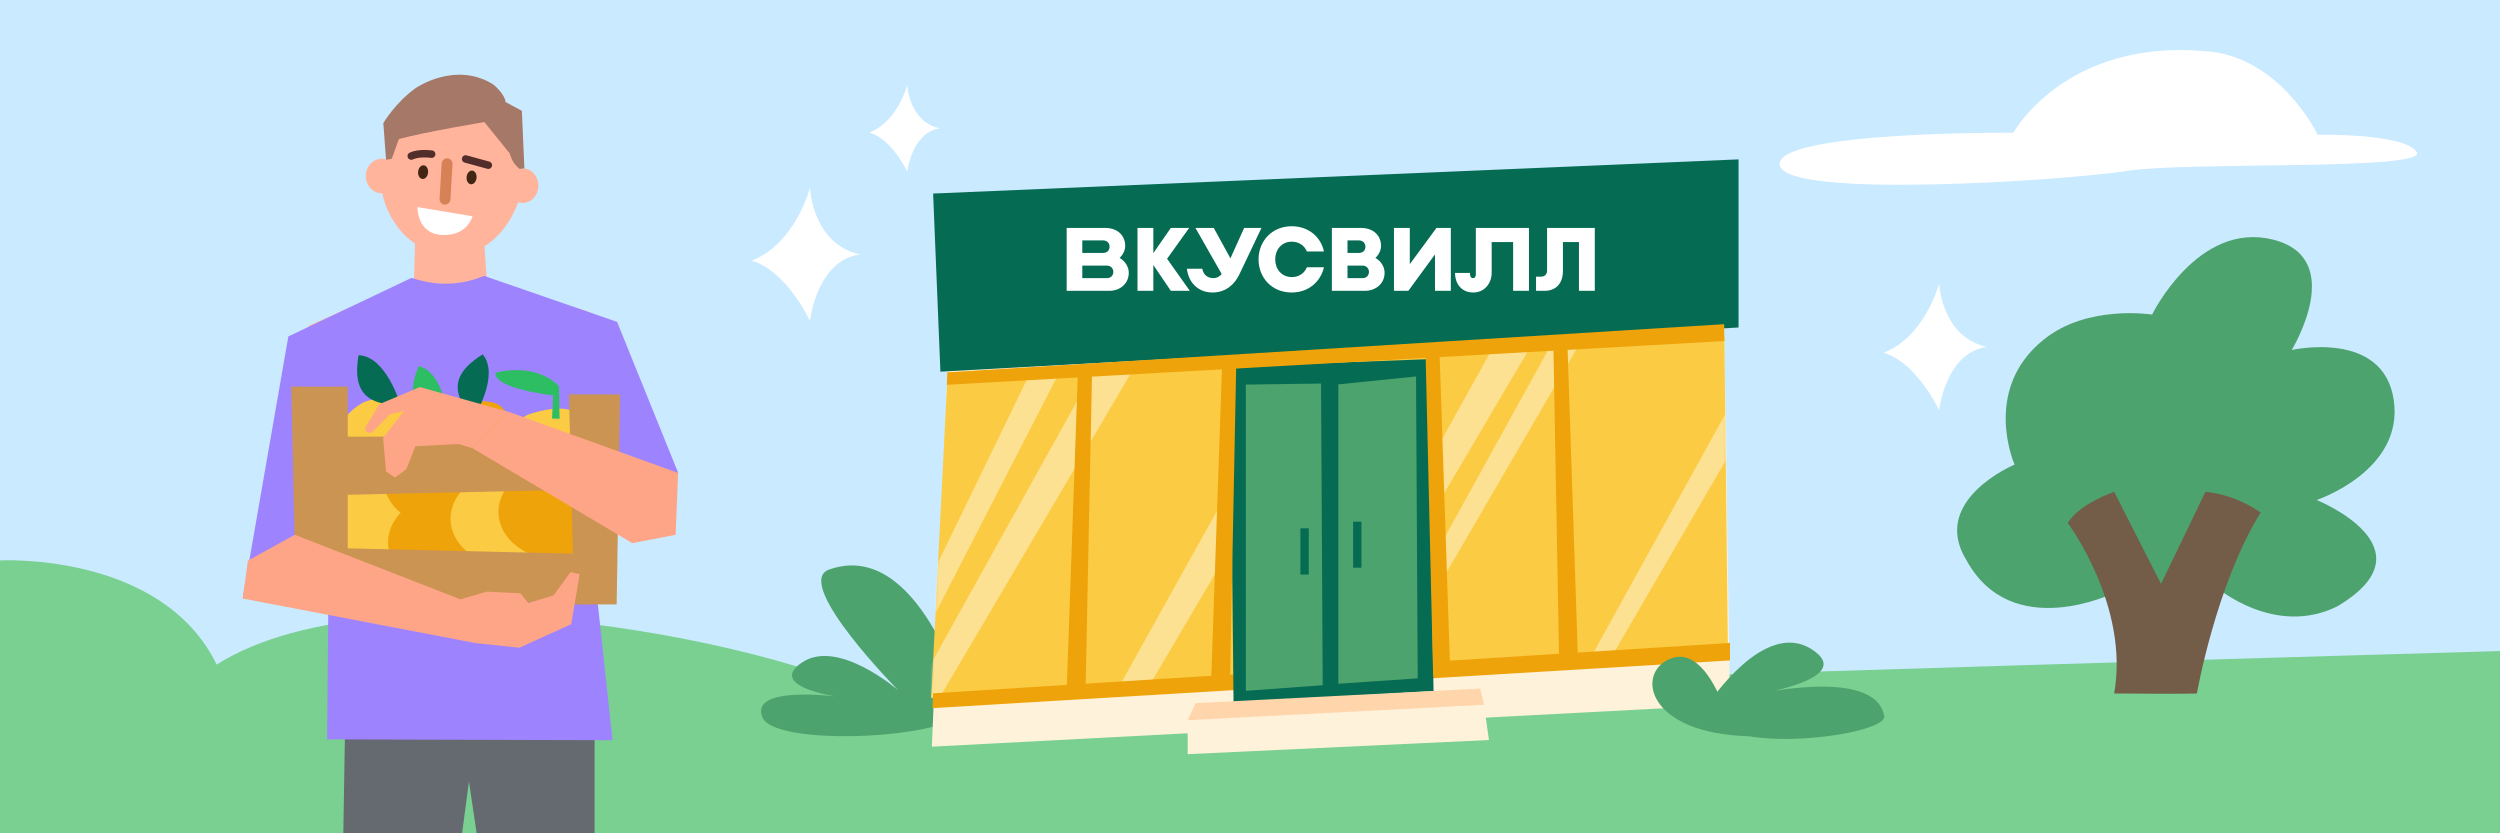 <svg width="1200" height="400" viewBox="0 0 1200 400" fill="none" xmlns="http://www.w3.org/2000/svg">
<path d="M1200 0H0V400H1200V0Z" fill="#CAEAFF"/>
<path d="M1200 312.5V400H0V269C0 269 77.6 264.8 104 319C185.7 267.3 389.8 311.7 427.4 338.8C480.6 333.2 1200 312.5 1200 312.5Z" fill="#79D090"/>
<path d="M1033 151C1033 151 1055 106 1091 115C1127 124 1100 168 1100 168C1100 168 1144 158 1149 192C1154 226 1112 240 1112 240C1112 240 1169 263 1122 291C1092 306 1064 282 1064 282L1041 293L1015 284.5C1015 284.5 965.7 308.8 943.9 268.9C926.1 240.1 967 223 967 223C967 223 951 187 981 163C1002 146 1033 151 1033 151Z" fill="#4DA36D"/>
<path d="M992.5 251C992.5 251 1022.3 290.7 1014.8 332.9C1024.7 332.8 1038 333.2 1054.5 332.9C1054.5 332.9 1063.6 280.8 1085.1 246C1071.7 236.7 1058.6 236.1 1058.6 236.1L1037.3 280.3L1014.8 236.1C1014.8 236.1 998.3 241.6 992.5 251Z" fill="#735C48"/>
<path d="M388.8 90.1C388.8 90.1 381.8 117.1 360.8 125.1C377.8 130.1 388.8 154.1 388.8 154.1C388.8 154.1 391.8 125.1 412.8 122.1C389.8 117.1 388.8 90.1 388.8 90.1Z" fill="white"/>
<path d="M435.5 40.8C435.5 40.8 430.9 58.4 417.3 63.6C428.4 66.9 435.5 82.5 435.5 82.5C435.5 82.5 437.5 63.6 451.1 61.6C436.2 58.4 435.5 40.8 435.5 40.8Z" fill="white"/>
<path d="M930.8 136C930.8 136 924.1 161.7 904.1 169.3C920.3 174.1 930.8 197 930.8 197C930.8 197 933.7 169.3 953.7 166.5C931.8 161.7 930.8 136 930.8 136Z" fill="white"/>
<path d="M966.4 63.7C966.4 63.7 991 19 1057.7 24.5C1094.2 26.3 1112.5 64.7 1112.5 64.7C1112.5 64.7 1153.6 63.8 1160 72.9C1166.4 82 1050.5 77.5 1021.3 82C992.1 86.6 857 95.7 854.3 79.3C851.6 62.9 966.4 63.7 966.4 63.7Z" fill="white"/>
<path d="M285.4 344.5V400H228.8L225.1 375.1L221.8 400H164.8L165.7 344.5H285.4Z" fill="#656970"/>
<path d="M232.4 58.6C232.4 58.6 250.1 81.9 252.2 83.3C250.2 84.1 248.8 96.7 248.8 96.7C248.8 96.7 240.6 124.3 214.1 122.5C187.7 118.6 183.5 92.7 183.5 92.7L185.9 70.3L232.9 58.6" fill="#FFB49B"/>
<path d="M232.4 116.2L233.7 135.1L282.2 149.5L293.5 182.3L142.1 165.4L148.3 156.3L198.7 134L199.3 114.5L232.4 116.2Z" fill="#FFB49B"/>
<path d="M184.9 85.9C184.9 104 199.5 118.6 217.6 118.6C235.7 118.6 248.8 103.8 248.8 85.8C248.8 67.8 235.7 53.2 217.6 53.2C199.5 53.2 184.9 67.8 184.9 85.9Z" fill="#FFB49B"/>
<path d="M250.9 97.4C255.043 97.4 258.4 93.684 258.4 89.1C258.4 84.516 255.043 80.8 250.9 80.8C246.758 80.8 243.4 84.516 243.4 89.1C243.4 93.684 246.758 97.4 250.9 97.4Z" fill="#FFB49B"/>
<path d="M183.3 92.8C187.552 92.8 191 89.084 191 84.5C191 79.916 187.552 76.2 183.3 76.2C179.047 76.2 175.6 79.916 175.6 84.5C175.6 89.084 179.047 92.8 183.3 92.8Z" fill="#FFB49B"/>
<path d="M245.1 74.8C245 74.6 244.9 74.4 244.7 74.3L244.8 73.8L232.5 58.6C232.5 58.6 204.1 63.3 191.6 66.7C191.2 66.8 188.3 76.2 187.9 76.3C186.5 76.5 185.6 76.6 185.3 76.7L184 59.1C184 59.1 189.6 49.4 199.5 42.3C199.5 42.3 218.4 29.1 236.7 40.5C236.7 40.5 242.1 44.7 242.7 49L250.5 53.2L251.7 80.8L249.5 81.1C249 80.7 248.5 80.3 248 79.8C246.6 78.4 245.6 76.7 245.1 74.8Z" fill="#A57867"/>
<path d="M234.4 79.3L223.5 76.3" stroke="#512E29" stroke-width="3.593" stroke-miterlimit="10" stroke-linecap="round" stroke-linejoin="round"/>
<path d="M207.2 74C207.2 74 201.2 73.1 197.4 74.9" stroke="#512E29" stroke-width="3.593" stroke-miterlimit="10" stroke-linecap="round" stroke-linejoin="round"/>
<path d="M228.741 85.406C228.921 83.592 227.998 82.016 226.679 81.885C225.36 81.754 224.145 83.118 223.965 84.931C223.785 86.745 224.708 88.321 226.027 88.452C227.346 88.583 228.561 87.219 228.741 85.406Z" fill="#422512"/>
<path d="M205.473 82.859C205.653 81.046 204.73 79.469 203.411 79.339C202.092 79.208 200.877 80.572 200.697 82.385C200.517 84.199 201.44 85.775 202.759 85.906C204.078 86.037 205.293 84.673 205.473 82.859Z" fill="#422512"/>
<path d="M213.4 98.2C214.8 98.3 216.1 97.2 216.2 95.8L217.2 78.8C217.3 77.4 216.2 76.1 214.8 76C213.4 75.9 212.1 77 212 78.4L211 95.4C210.9 96.9 212 98.1 213.4 98.2Z" fill="#D78156"/>
<path d="M226.8 103.8L200.4 99.4C200.4 99.4 200 112.3 212.3 112.8C224.5 113.3 226.8 103.8 226.8 103.8Z" fill="white"/>
<path d="M116.5 287.3L138.4 161.5L197.5 133.4L200.7 134.3C211.1 137.3 222.3 136.7 232.3 132.4L296.2 154.5L325.5 226.9L282.5 248.6L294 355.3L157 354.9L157.9 257.8L116.5 287.3Z" fill="#9E83FF"/>
<path d="M165.9 226.7C165.9 226.7 181 220.9 189 225.5C197 230.1 208.6 275.5 178.3 269.6C148 263.7 145.7 237.4 165.9 226.7Z" fill="#FBCB43"/>
<path d="M199.4 240.9C199.4 240.9 214.5 235.1 222.5 239.7C230.5 244.3 242.1 289.7 211.8 283.8C181.5 277.9 179.2 251.6 199.4 240.9Z" fill="#EFA30A"/>
<path d="M197.3 210.8C197.3 210.8 212.4 205 220.4 209.6C228.4 214.2 240 259.6 209.7 253.7C179.4 247.8 177.1 221.5 197.3 210.8Z" fill="#EFA30A"/>
<path d="M216.4 195.6C216.4 195.6 231.5 189.8 239.5 194.4C247.5 199 259.1 244.4 228.8 238.5C198.5 232.6 196.2 206.3 216.4 195.6Z" fill="#EFA30A"/>
<path d="M253.3 199.1C253.3 199.1 268.4 193.3 276.4 197.9C284.4 202.5 296 247.9 265.7 242C235.4 236.1 233 209.8 253.3 199.1Z" fill="#FBCB43"/>
<path d="M229.4 229.6C229.4 229.6 244.5 223.8 252.5 228.4C260.5 233 272.1 278.4 241.8 272.5C211.5 266.6 209.2 240.3 229.4 229.6Z" fill="#FBCB43"/>
<path d="M252.4 226.3C252.4 226.3 267.5 220.5 275.5 225.1C283.5 229.7 295.1 275.1 264.8 269.2C234.5 263.3 232.2 237 252.4 226.3Z" fill="#EFA30A"/>
<path d="M174.699 193C174.699 193 189.799 187.2 197.799 191.8C205.799 196.4 217.399 241.8 187.099 235.9C156.799 229.9 154.499 203.8 174.699 193Z" fill="#FBCB43"/>
<path d="M153.399 262.9L285.399 266L282.999 290.1L155.899 286.4L153.399 262.9Z" fill="#CC9452"/>
<path d="M156.5 209.6H281.9L282.7 234.9L152.8 237.8L156.5 209.6Z" fill="#CC9452"/>
<path d="M139.8 185.6L142 286.4H166.9V185.6H139.8Z" fill="#CC9452"/>
<path d="M273.1 189.3L275.6 290.1H296L297.6 189.3H273.1Z" fill="#CC9452"/>
<path d="M226.7 215.1L303.5 260.7L324.3 256.7L325.5 227L244.2 197.7L226.7 215.1Z" fill="#FFA587"/>
<path d="M192.2 194.2C192.2 194.2 185.4 170.9 172.1 170.5C169.8 184.2 172.5 194.8 192.2 194.2Z" fill="#056B53"/>
<path d="M227.3 200.7C227.3 200.7 240.2 180.2 231.7 170.1C220 177.4 213.9 186.4 227.3 200.7Z" fill="#056B53"/>
<path d="M215.401 203C215.401 203 213.701 178.9 201.001 175.7C195.801 188.4 196.201 199.3 215.401 203Z" fill="#2DBE64"/>
<path d="M244.201 197.7L201.501 185.8L182.101 194L175.101 205.5L175.901 207.4L178.301 207.8L187.101 198.9L193.901 197.3L183.901 210.2L185.301 226.3L189.601 229.2L195.001 225.3L199.401 214.2L220.001 213.1L226.701 215.1L244.201 197.7Z" fill="#FFA587"/>
<path d="M228.4 308.7L116.5 287.3L119 269.1L141.5 256.7L221 287.7L233.6 284L249.8 284.8L253.6 289.5L265.7 285.8L273.9 274.6L278.2 275.6L274.2 299.6L249.3 310.9L228.4 308.7Z" fill="#FFA587"/>
<path d="M265 200.9L268.6 201L268.3 185.4C268.3 185.4 258.7 173.9 237.9 178.9C236.8 186.6 265.5 189.8 265.5 189.8L265 200.9Z" fill="#2DBE64"/>
<path d="M463 336.5C463 336.5 440.7 257.4 397.4 273.6C381.3 280.9 431.1 331.3 431.1 331.3C431.1 331.3 402.4 306.4 385.1 317.9C367.9 329.4 401.2 334.3 401.2 334.3C401.2 334.3 359.4 328.9 366 344.4C372.5 360 473.4 353.9 463 336.5Z" fill="#4DA36D"/>
<path d="M830.4 338.3L447.3 358.4L455.6 159.2L648.3 154.2L826.7 99.9L826.8 102.8L830.4 338.3Z" fill="#FFF2DB"/>
<path d="M447 335L829.4 313L827.7 161.3L454.7 181.9L447 335Z" fill="#FBCB43"/>
<mask id="mask0_2067_88481" style="mask-type:alpha" maskUnits="userSpaceOnUse" x="447" y="161" width="383" height="174">
<path d="M447 335L829.4 313L827.7 161.3L454.7 181.9L447 335Z" fill="#FBCB43"/>
</mask>
<g mask="url(#mask0_2067_88481)">
<g opacity="0.42">
<path d="M426.7 318.5L496.6 174.6H510.6L428.4 334.4L426.7 318.5Z" fill="white"/>
<path d="M673.9 293.3L750.4 154.8L763.5 155.9L674.3 309.2L673.9 293.3Z" fill="white"/>
<path d="M761.601 319.2L838.101 180.7L851.201 181.8L762.001 335.1L761.601 319.2Z" fill="white"/>
<path d="M434.9 340.2L527.4 173.8H546L437.1 358.4L434.9 340.2Z" fill="white"/>
<path d="M518.4 363.3L611 197H629.5L520.7 381.6L518.4 363.3Z" fill="white"/>
<path d="M637.3 309.5L729.8 143.1H748.4L639.6 327.7L637.3 309.5Z" fill="white"/>
</g>
</g>
<path d="M447.9 332.8L830.4 308.6V317L447.6 339.9L447.9 332.8Z" fill="#EFA30A"/>
<path d="M592.1 337.3L590.5 176L685.4 172.4L688.1 331.7L592.1 337.3Z" fill="#056B53"/>
<path d="M598 184.6V331.6L634.9 328.9L634.1 184.1L598 184.6Z" fill="#4DA36D"/>
<path d="M642.399 184.5V328.2L680.499 325.6L679.699 180.7L642.399 184.5Z" fill="#4DA36D"/>
<path d="M570.1 362V345.7L712.3 338.3L714.7 355.2L570.1 362Z" fill="#FFF2DB"/>
<path d="M651.5 250.4V272.5" stroke="#056B53" stroke-width="4" stroke-miterlimit="10"/>
<path d="M626.199 253.6V275.8" stroke="#056B53" stroke-width="4" stroke-miterlimit="10"/>
<path d="M570.1 345.7L573.9 337.5L710.5 330.5L712.3 338.3L570.1 345.7Z" fill="#FFD5AB"/>
<path d="M819.899 338.1C819.899 338.1 846.699 296.8 869.699 311.7C892.599 326.6 838.099 334.2 838.099 334.2C838.099 334.2 899.599 319.1 904.399 343.5C907.399 353.5 816.399 364.9 819.899 338.1Z" fill="#4DA36D"/>
<path d="M828.1 341.3C828.1 341.3 818.3 309.4 801.7 316.2C785.1 322.9 790.1 352 839.4 353.4C837.5 343.5 828.1 341.3 828.1 341.3Z" fill="#4DA36D"/>
<path d="M447.899 92.9L451.399 178.4L834.499 157.2V76.5L447.899 92.9Z" fill="#056B53"/>
<path d="M646.8 121.4H652.3C654.3 121.4 655.4 120.1 655.4 118.4C655.4 116.8 654.3 115.4 652.3 115.4H646.8V121.4ZM646.8 133.5H654.1C655.9 133.5 657.1 132.2 657.1 130.5C657.1 128.9 655.9 127.5 654.1 127.5H646.8V133.5ZM655.1 139.6H639.3V109.4H653.2C659.5 109.4 662.9 113.3 662.9 118C662.9 120.1 661.9 122.2 660.2 123.8C662.6 125.1 664.6 127.9 664.6 130.8C664.7 135.9 660.6 139.6 655.1 139.6Z" fill="white"/>
<path d="M571.1 139.6L560.2 124.2L570.8 109.4H562L553.6 121.5V109.4H546V139.6H553.6V127.2L562 139.6H571.1Z" fill="white"/>
<path d="M708.4 109.4V131.7C708.4 132.7 708 133.5 707 133.5C705.7 133.5 705.6 132 705.6 131H698.4C698.4 135.8 701.2 140.4 707.2 140.4C712.4 140.4 716 136.2 716 130.9V116.2H726.3V139.6H733.9V109.4H708.4Z" fill="white"/>
<path d="M605.5 109.4L594.9 131.7C592.9 135.9 588.9 140.4 582 140.4C576.2 140.4 570.7 136.8 569.7 129H577.1C577.6 132.1 579.9 133.5 582.4 133.5C584.5 133.5 586 132.2 586.4 131.5L573.8 109.4H582.6L590.6 124L597.2 109.4H605.5Z" fill="white"/>
<path d="M519.5 121.4H529.5C531.5 121.4 532.6 120.1 532.6 118.4C532.6 116.8 531.5 115.4 529.5 115.4H519.5V121.4ZM519.5 133.5H531.4C533.2 133.5 534.4 132.2 534.4 130.5C534.4 128.9 533.2 127.5 531.4 127.5H519.5V133.5ZM532.4 139.6H512V109.4H530.4C536.7 109.4 540.1 113.3 540.1 118C540.1 120.1 539.1 122.2 537.4 123.8C539.8 125.1 541.8 127.9 541.8 130.8C541.9 135.9 537.9 139.6 532.4 139.6Z" fill="white"/>
<path d="M627.3 128.3C626.1 131.1 623.6 133 620.1 133C615.1 133 612.1 129.1 612.1 124.5C612.1 119.9 615.1 116 620.1 116C623.6 116 626.2 118 627.3 120.7H635.5C634 113.8 628.2 108.6 620 108.6C610.5 108.6 604.1 115.8 604.1 124.5C604.1 133.2 610.4 140.4 620 140.4C628.1 140.4 633.9 135.2 635.5 128.3H627.3Z" fill="white"/>
<path d="M689.5 109.4L676.7 126.8V109.4H669.1V139.6H676L688.8 122.1V139.6H696.4V109.4H689.5Z" fill="white"/>
<path d="M742.6 109.4V129.8C742.6 131.7 741.5 132.8 739.6 132.8H737.3V139.6H741.4C746.7 139.6 750.2 136.2 750.2 130.1V116.2H757.9V139.6H765.5V109.4H742.6Z" fill="white"/>
<path d="M454.5 184.7L454.7 178.7L827.6 155.6L827.7 163.7L454.5 184.7Z" fill="#EFA30A"/>
<path d="M517.4 178.4L512 331.6L521.1 330L524.2 177.5L517.4 178.4Z" fill="#EFA30A"/>
<path d="M586.6 175.1L581.3 328.3L590.4 326.7L593.4 174.2L586.6 175.1Z" fill="#EFA30A"/>
<path d="M684.3 171L687.9 324.6L696.1 322.2L691 169.8L684.3 171Z" fill="#EFA30A"/>
<path d="M745.6 164.6L748.4 317.8L757.4 315.8L752.3 163.3L745.6 164.6Z" fill="#EFA30A"/>
</svg>
